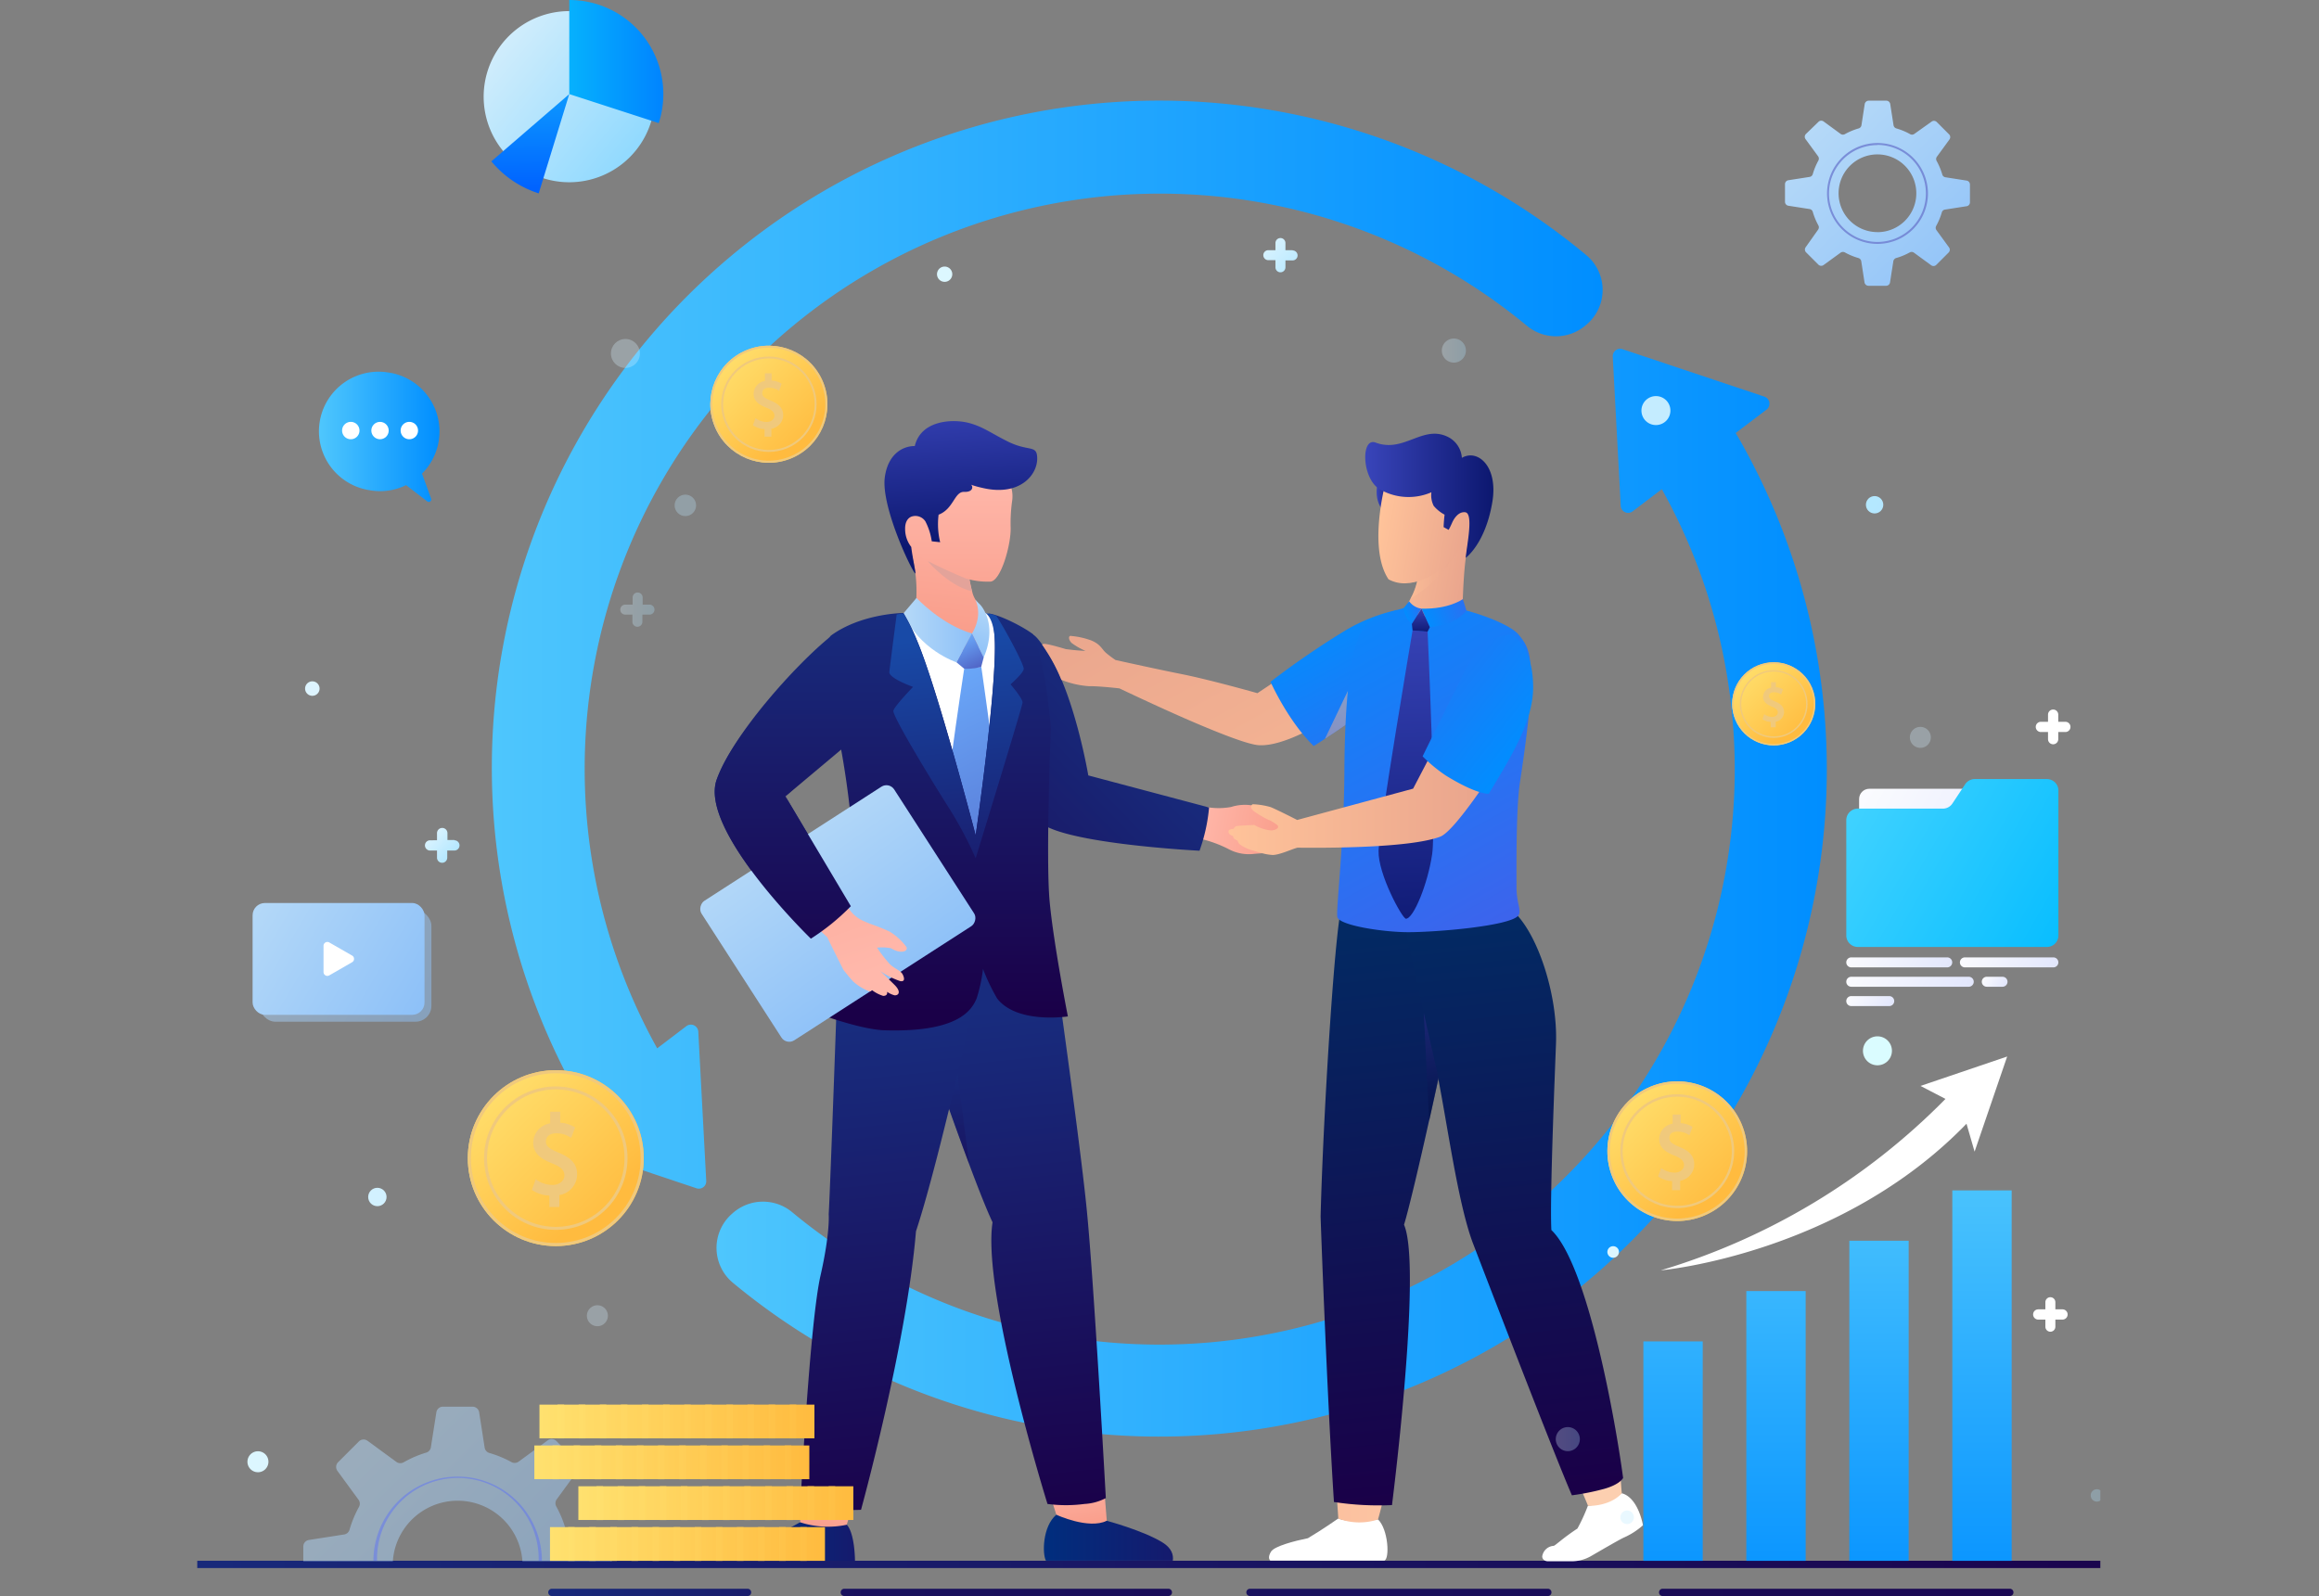 <svg xmlns="http://www.w3.org/2000/svg" xmlns:xlink="http://www.w3.org/1999/xlink" viewBox="0 0 464.27 319.61"><rect x="0" y="0" width="464.27" height="319.61" fill="#808080" stroke="none"/><defs><style>.cls-1{fill:none;}.cls-2{isolation:isolate;}.cls-3{clip-path:url(#clip-path);}.cls-4{fill:url(#linear-gradient);}.cls-5{fill:url(#linear-gradient-2);}.cls-6{fill:url(#linear-gradient-3);}.cls-7{fill:url(#linear-gradient-4);}.cls-8{fill:url(#linear-gradient-5);}.cls-9{fill:url(#linear-gradient-6);}.cls-10{fill:url(#linear-gradient-7);}.cls-11{fill:url(#linear-gradient-8);}.cls-12{fill:#fff;}.cls-13,.cls-17,.cls-46,.cls-53,.cls-59{opacity:0.5;}.cls-13,.cls-22,.cls-27,.cls-46,.cls-53,.cls-59,.cls-80,.cls-92{mix-blend-mode:multiply;}.cls-13{fill:url(#linear-gradient-9);}.cls-14{fill:url(#linear-gradient-10);}.cls-15{fill:url(#linear-gradient-11);}.cls-16{fill:url(#linear-gradient-12);}.cls-17{fill:url(#linear-gradient-13);}.cls-18{fill:url(#linear-gradient-14);}.cls-19{fill:url(#linear-gradient-15);}.cls-20{fill:url(#linear-gradient-16);}.cls-21{fill:url(#linear-gradient-17);}.cls-22{opacity:0.4;fill:url(#linear-gradient-18);}.cls-23{fill:url(#linear-gradient-19);}.cls-24{fill:url(#linear-gradient-20);}.cls-25{fill:url(#linear-gradient-21);}.cls-26{fill:url(#linear-gradient-22);}.cls-27{fill:#e3a39a;}.cls-28{fill:url(#linear-gradient-23);}.cls-29{fill:url(#linear-gradient-24);}.cls-30{fill:url(#linear-gradient-25);}.cls-31{fill:url(#linear-gradient-26);}.cls-32{fill:url(#linear-gradient-27);}.cls-33{fill:url(#linear-gradient-28);}.cls-34{fill:url(#linear-gradient-29);}.cls-35{fill:url(#linear-gradient-30);}.cls-36{fill:url(#linear-gradient-31);}.cls-37{fill:url(#linear-gradient-32);}.cls-38{fill:url(#linear-gradient-33);}.cls-39{fill:url(#linear-gradient-34);}.cls-40{fill:url(#linear-gradient-35);}.cls-41{fill:url(#linear-gradient-36);}.cls-42{fill:url(#linear-gradient-37);}.cls-43{fill:url(#linear-gradient-38);}.cls-44{fill:url(#linear-gradient-39);}.cls-45{fill:url(#linear-gradient-40);}.cls-46{fill:url(#linear-gradient-41);}.cls-47{fill:url(#linear-gradient-42);}.cls-48{fill:url(#linear-gradient-43);}.cls-49{fill:url(#linear-gradient-44);}.cls-50{fill:url(#linear-gradient-45);}.cls-51{fill:url(#linear-gradient-46);}.cls-52{fill:url(#linear-gradient-47);}.cls-53{fill:url(#linear-gradient-48);}.cls-54{fill:url(#linear-gradient-49);}.cls-55{fill:url(#linear-gradient-50);}.cls-56{fill:url(#linear-gradient-51);}.cls-57{fill:url(#linear-gradient-52);}.cls-58{fill:url(#linear-gradient-53);}.cls-59{fill:url(#linear-gradient-54);}.cls-60{fill:url(#linear-gradient-55);}.cls-61{fill:url(#linear-gradient-56);}.cls-62{fill:url(#linear-gradient-57);}.cls-63{fill:url(#linear-gradient-58);}.cls-64{fill:url(#linear-gradient-59);}.cls-65{fill:url(#linear-gradient-60);}.cls-66{fill:url(#linear-gradient-61);}.cls-67{fill:url(#linear-gradient-62);}.cls-68{fill:url(#linear-gradient-63);}.cls-69{fill:url(#linear-gradient-64);}.cls-70{fill:url(#linear-gradient-65);}.cls-71{fill:url(#linear-gradient-66);}.cls-72{fill:url(#linear-gradient-67);}.cls-73{fill:url(#linear-gradient-68);}.cls-74{fill:url(#linear-gradient-69);}.cls-75{fill:url(#linear-gradient-70);}.cls-76{fill:url(#linear-gradient-71);}.cls-77{fill:url(#linear-gradient-72);}.cls-78,.cls-80{fill:#f0c97c;}.cls-78{mix-blend-mode:screen;}.cls-79{fill:url(#linear-gradient-73);}.cls-81{fill:url(#linear-gradient-74);}.cls-82{fill:url(#linear-gradient-75);}.cls-83{fill:url(#linear-gradient-76);}.cls-84{fill:url(#linear-gradient-77);}.cls-85{fill:url(#linear-gradient-78);}.cls-86{fill:url(#linear-gradient-79);}.cls-87{fill:url(#linear-gradient-80);}.cls-88{fill:url(#linear-gradient-81);}.cls-89{fill:url(#linear-gradient-82);}.cls-90{fill:url(#linear-gradient-83);}.cls-91{fill:url(#linear-gradient-84);}.cls-93{fill:url(#linear-gradient-85);}.cls-94{fill:url(#linear-gradient-86);}.cls-95{fill:url(#linear-gradient-87);}.cls-96{fill:url(#linear-gradient-88);}.cls-97{fill:url(#linear-gradient-89);}.cls-98{fill:url(#linear-gradient-90);}.cls-99{fill:url(#linear-gradient-91);}.cls-100{fill:url(#linear-gradient-92);}.cls-101{fill:url(#linear-gradient-93);}.cls-102{fill:url(#linear-gradient-94);}.cls-103{fill:url(#linear-gradient-95);}.cls-104{fill:url(#linear-gradient-96);}.cls-105{fill:url(#linear-gradient-97);}.cls-106{fill:url(#linear-gradient-98);}.cls-107{fill:url(#linear-gradient-99);}.cls-108{fill:url(#linear-gradient-100);}.cls-109{fill:url(#linear-gradient-101);}.cls-110{fill:url(#linear-gradient-102);}.cls-111{fill:url(#linear-gradient-103);}.cls-112{fill:url(#linear-gradient-104);}.cls-113{fill:url(#linear-gradient-105);}.cls-114{fill:url(#linear-gradient-106);}.cls-115{fill:url(#linear-gradient-107);}.cls-116{fill:url(#linear-gradient-108);}.cls-117{fill:url(#linear-gradient-109);}.cls-118{fill:url(#linear-gradient-110);}.cls-119{fill:url(#linear-gradient-111);}.cls-120{fill:url(#linear-gradient-112);}.cls-121{fill:url(#linear-gradient-113);}.cls-122{fill:url(#linear-gradient-114);}.cls-123{fill:url(#linear-gradient-115);}.cls-124{fill:url(#linear-gradient-116);}.cls-125{fill:url(#linear-gradient-117);}.cls-126{fill:url(#linear-gradient-118);}.cls-127{fill:url(#linear-gradient-119);}.cls-128{fill:url(#linear-gradient-120);}.cls-129{fill:url(#linear-gradient-121);}.cls-130{fill:url(#linear-gradient-122);}.cls-131{fill:url(#linear-gradient-123);}.cls-132{fill:url(#linear-gradient-124);}.cls-133{fill:url(#linear-gradient-125);}.cls-134{fill:url(#linear-gradient-126);}.cls-135{fill:url(#linear-gradient-127);}.cls-136{fill:url(#linear-gradient-128);}.cls-137{fill:url(#linear-gradient-129);}.cls-138{fill:url(#linear-gradient-130);}.cls-139{fill:url(#linear-gradient-131);}.cls-140{fill:url(#linear-gradient-132);}.cls-141{fill:url(#linear-gradient-133);}.cls-142{fill:url(#linear-gradient-134);}.cls-143{fill:url(#linear-gradient-135);}.cls-144{fill:url(#linear-gradient-136);}.cls-145,.cls-146,.cls-148,.cls-149,.cls-150,.cls-152,.cls-154,.cls-157,.cls-159,.cls-160,.cls-163{opacity:0.3;}.cls-145{fill:url(#linear-gradient-137);}.cls-146{fill:url(#linear-gradient-138);}.cls-147{fill:url(#linear-gradient-139);}.cls-148{fill:url(#linear-gradient-140);}.cls-149{fill:url(#linear-gradient-141);}.cls-150{fill:url(#linear-gradient-142);}.cls-151{fill:url(#linear-gradient-143);}.cls-152{fill:url(#linear-gradient-144);}.cls-153{fill:url(#linear-gradient-145);}.cls-154{fill:url(#linear-gradient-146);}.cls-155{fill:url(#linear-gradient-147);}.cls-156{fill:url(#linear-gradient-148);}.cls-157{fill:url(#linear-gradient-149);}.cls-158{fill:url(#linear-gradient-150);}.cls-159{fill:url(#linear-gradient-151);}.cls-160{fill:url(#linear-gradient-152);}.cls-161{fill:url(#linear-gradient-153);}.cls-162{fill:url(#linear-gradient-154);}.cls-163{fill:url(#linear-gradient-155);}.cls-164{fill:url(#linear-gradient-156);}.cls-165{fill:url(#linear-gradient-157);}</style><clipPath id="clip-path" transform="translate(39.49 -30.16)"><rect class="cls-1" width="381" height="372"/></clipPath><linearGradient id="linear-gradient" x1="-29.27" y1="343.44" x2="427.71" y2="343.44" gradientUnits="userSpaceOnUse"><stop offset="0" stop-color="#182c7e"/><stop offset="1" stop-color="#1a0048"/></linearGradient><linearGradient id="linear-gradient-2" x1="61.17" y1="349.04" x2="203.33" y2="349.04" xlink:href="#linear-gradient"/><linearGradient id="linear-gradient-3" x1="-130.14" y1="349.04" x2="438.82" y2="349.04" xlink:href="#linear-gradient"/><linearGradient id="linear-gradient-4" x1="-240.56" y1="349.04" x2="377.25" y2="349.04" xlink:href="#linear-gradient"/><linearGradient id="linear-gradient-5" x1="-440.98" y1="349.04" x2="539.51" y2="349.04" xlink:href="#linear-gradient"/><linearGradient id="linear-gradient-6" x1="59.02" y1="159.27" x2="281.33" y2="159.27" gradientUnits="userSpaceOnUse"><stop offset="0" stop-color="#4ec6fd"/><stop offset="0" stop-color="#4ec6fd"/><stop offset="1" stop-color="#008eff"/></linearGradient><linearGradient id="linear-gradient-7" x1="103.96" y1="208.93" x2="326.26" y2="208.93" xlink:href="#linear-gradient-6"/><linearGradient id="linear-gradient-8" x1="24.65" y1="117.64" x2="48.52" y2="117.64" xlink:href="#linear-gradient-6"/><linearGradient id="linear-gradient-9" x1="51.48" y1="182.92" x2="85.11" y2="202.85" gradientUnits="userSpaceOnUse"><stop offset="0" stop-color="#b5d9f8"/><stop offset="1" stop-color="#8ec1f8"/></linearGradient><linearGradient id="linear-gradient-10" x1="49.86" y1="181.39" x2="83.95" y2="201.6" xlink:href="#linear-gradient-9"/><linearGradient id="linear-gradient-11" x1="323.41" y1="55.9" x2="355.53" y2="88.02" xlink:href="#linear-gradient-9"/><linearGradient id="linear-gradient-12" x1="350.86" y1="80.17" x2="322.59" y2="58.11" gradientUnits="userSpaceOnUse"><stop offset="0" stop-color="#7489d6"/><stop offset="1" stop-color="#7c90d9"/></linearGradient><linearGradient id="linear-gradient-13" x1="33.64" y1="317.82" x2="79.4" y2="363.58" xlink:href="#linear-gradient-9"/><linearGradient id="linear-gradient-14" x1="74.32" y1="355.92" x2="32.12" y2="322.98" xlink:href="#linear-gradient-12"/><linearGradient id="linear-gradient-15" x1="214.57" y1="293.4" x2="216.64" y2="306.16" gradientUnits="userSpaceOnUse"><stop offset="0" stop-color="#ffb8ab"/><stop offset="1" stop-color="#f99d8a"/></linearGradient><linearGradient id="linear-gradient-16" x1="126.96" y1="326.5" x2="124.75" y2="336.97" xlink:href="#linear-gradient-15"/><linearGradient id="linear-gradient-17" x1="157.7" y1="232.18" x2="168.37" y2="336.29" xlink:href="#linear-gradient"/><linearGradient id="linear-gradient-18" x1="150.84" y1="246.35" x2="152.65" y2="264.04" xlink:href="#linear-gradient"/><linearGradient id="linear-gradient-19" x1="134.53" y1="235.41" x2="145.15" y2="339.04" xlink:href="#linear-gradient"/><linearGradient id="linear-gradient-20" x1="200.37" y1="190.28" x2="218.65" y2="193.94" xlink:href="#linear-gradient-15"/><linearGradient id="linear-gradient-21" x1="254.97" y1="-583.52" x2="254.97" y2="-498.13" gradientTransform="matrix(0.7, 0.72, -0.72, 0.7, -408.36, 399.11)" xlink:href="#linear-gradient"/><linearGradient id="linear-gradient-22" x1="242.2" y1="19.95" x2="242.2" y2="52.38" gradientTransform="matrix(1, 0.1, -0.1, 1, -87.13, 80.84)" xlink:href="#linear-gradient-15"/><linearGradient id="linear-gradient-23" x1="151.93" y1="125.22" x2="151.93" y2="156.71" xlink:href="#linear-gradient-15"/><linearGradient id="linear-gradient-24" x1="151.81" y1="108.39" x2="153.81" y2="139.35" gradientUnits="userSpaceOnUse"><stop offset="0" stop-color="#3945ba"/><stop offset="1" stop-color="#0c176f"/></linearGradient><linearGradient id="linear-gradient-25" x1="169.5" y1="338.09" x2="195.35" y2="338.09" gradientUnits="userSpaceOnUse"><stop offset="0" stop-color="#002e7e"/><stop offset="1" stop-color="#151a6d"/></linearGradient><linearGradient id="linear-gradient-26" x1="112.56" y1="338.84" x2="131.68" y2="338.84" xlink:href="#linear-gradient-25"/><linearGradient id="linear-gradient-27" x1="145.92" y1="134.28" x2="145.92" y2="134.36" xlink:href="#linear-gradient-15"/><linearGradient id="linear-gradient-28" x1="140.47" y1="161.73" x2="173.2" y2="229.12" gradientUnits="userSpaceOnUse"><stop offset="0" stop-color="#6db0ff"/><stop offset="1" stop-color="#4b56bb"/></linearGradient><linearGradient id="linear-gradient-29" x1="141.39" y1="156.35" x2="155.1" y2="156.35" xlink:href="#linear-gradient-9"/><linearGradient id="linear-gradient-30" x1="158.27" y1="150.69" x2="155.04" y2="161.39" xlink:href="#linear-gradient-9"/><linearGradient id="linear-gradient-31" x1="152.29" y1="157.34" x2="156.29" y2="165.56" xlink:href="#linear-gradient-28"/><linearGradient id="linear-gradient-32" x1="149.95" y1="153.27" x2="149.95" y2="233.18" xlink:href="#linear-gradient"/><linearGradient id="linear-gradient-33" x1="103.59" y1="189.03" x2="215.98" y2="189.03" xlink:href="#linear-gradient"/><linearGradient id="linear-gradient-34" x1="116.08" y1="195.96" x2="138.87" y2="228.04" gradientTransform="translate(-120.34 205.41) rotate(-57.19)" xlink:href="#linear-gradient-9"/><linearGradient id="linear-gradient-35" x1="130.5" y1="226.59" x2="112.19" y2="172.73" xlink:href="#linear-gradient-15"/><linearGradient id="linear-gradient-36" x1="117.21" y1="153.27" x2="117.21" y2="233.18" xlink:href="#linear-gradient"/><linearGradient id="linear-gradient-37" x1="151.35" y1="157.62" x2="157.34" y2="219.07" gradientUnits="userSpaceOnUse"><stop offset="0" stop-color="#184aa7"/><stop offset="1" stop-color="#190e5b"/></linearGradient><linearGradient id="linear-gradient-38" x1="239.54" y1="243.47" x2="180.7" y2="136.38" gradientUnits="userSpaceOnUse"><stop offset="0" stop-color="#ffc39a"/><stop offset="1" stop-color="#e8a38c"/></linearGradient><linearGradient id="linear-gradient-39" x1="277.73" y1="332.85" x2="204.8" y2="332.85" gradientUnits="userSpaceOnUse"><stop offset="0" stop-color="#fccfb0"/><stop offset="1" stop-color="#fcba97"/></linearGradient><linearGradient id="linear-gradient-40" x1="248.72" y1="198.12" x2="223.76" y2="152.7" gradientUnits="userSpaceOnUse"><stop offset="0" stop-color="#435fea"/><stop offset="1" stop-color="#008eff"/></linearGradient><linearGradient id="linear-gradient-41" x1="233.94" y1="167.59" x2="224.54" y2="179.34" xlink:href="#linear-gradient-38"/><linearGradient id="linear-gradient-42" x1="230.52" y1="202.97" x2="244.28" y2="331.16" gradientUnits="userSpaceOnUse"><stop offset="0" stop-color="#002e66"/><stop offset="1" stop-color="#1a0048"/></linearGradient><linearGradient id="linear-gradient-43" x1="277.73" y1="329" x2="204.81" y2="329" xlink:href="#linear-gradient-39"/><linearGradient id="linear-gradient-44" x1="256.06" y1="202.14" x2="269.65" y2="328.72" xlink:href="#linear-gradient-42"/><linearGradient id="linear-gradient-45" x1="266.68" y1="222.23" x2="222.27" y2="141.39" xlink:href="#linear-gradient-40"/><linearGradient id="linear-gradient-46" x1="241.05" y1="151.04" x2="242.52" y2="221.36" xlink:href="#linear-gradient-24"/><linearGradient id="linear-gradient-47" x1="235.37" y1="140.43" x2="255.54" y2="143.87" xlink:href="#linear-gradient-38"/><linearGradient id="linear-gradient-48" x1="242.49" y1="145.52" x2="251.98" y2="145.52" xlink:href="#linear-gradient-38"/><linearGradient id="linear-gradient-49" x1="236.11" y1="129.91" x2="239.06" y2="129.91" xlink:href="#linear-gradient-24"/><linearGradient id="linear-gradient-50" x1="236.96" y1="133.52" x2="256.14" y2="136.79" xlink:href="#linear-gradient-38"/><linearGradient id="linear-gradient-51" x1="233.83" y1="129.44" x2="259.51" y2="129.44" xlink:href="#linear-gradient-24"/><linearGradient id="linear-gradient-52" x1="206.39" y1="190.46" x2="259.99" y2="190.46" xlink:href="#linear-gradient-38"/><linearGradient id="linear-gradient-53" x1="302.76" y1="-428.29" x2="358.88" y2="-428.29" gradientTransform="translate(-279.19 297.54) rotate(37.84)" xlink:href="#linear-gradient-40"/><linearGradient id="linear-gradient-54" x1="243.81" y1="234.38" x2="248.25" y2="252.73" gradientUnits="userSpaceOnUse"><stop offset="0" stop-color="#2e2a87"/><stop offset="1" stop-color="#000e42"/></linearGradient><linearGradient id="linear-gradient-55" x1="259.17" y1="149.74" x2="245.5" y2="154.24" xlink:href="#linear-gradient-40"/><linearGradient id="linear-gradient-56" x1="247.26" y1="151.4" x2="241.76" y2="153.21" xlink:href="#linear-gradient-40"/><linearGradient id="linear-gradient-57" x1="284.38" y1="121.45" x2="284.5" y2="127.09" xlink:href="#linear-gradient-24"/><linearGradient id="linear-gradient-58" x1="334.95" y1="232.47" x2="334.95" y2="326.78" xlink:href="#linear-gradient-6"/><linearGradient id="linear-gradient-59" x1="355.56" y1="232.47" x2="355.56" y2="326.78" xlink:href="#linear-gradient-6"/><linearGradient id="linear-gradient-60" x1="376.18" y1="232.47" x2="376.18" y2="326.78" xlink:href="#linear-gradient-6"/><linearGradient id="linear-gradient-61" x1="396.8" y1="232.47" x2="396.8" y2="326.78" xlink:href="#linear-gradient-6"/><linearGradient id="linear-gradient-62" x1="365.91" y1="155.46" x2="415.33" y2="183.84" gradientUnits="userSpaceOnUse"><stop offset="0" stop-color="#fff"/><stop offset="1" stop-color="#dee3fc"/></linearGradient><linearGradient id="linear-gradient-63" x1="324.02" y1="187.32" x2="380.72" y2="219.89" gradientUnits="userSpaceOnUse"><stop offset="0" stop-color="#49d5ff"/><stop offset="1" stop-color="#0bf"/></linearGradient><linearGradient id="linear-gradient-64" x1="329.81" y1="216.59" x2="351.47" y2="229.03" xlink:href="#linear-gradient-62"/><linearGradient id="linear-gradient-65" x1="329.78" y1="219.21" x2="355.76" y2="234.13" xlink:href="#linear-gradient-62"/><linearGradient id="linear-gradient-66" x1="357.06" y1="225.14" x2="362.58" y2="228.31" xlink:href="#linear-gradient-62"/><linearGradient id="linear-gradient-67" x1="329.9" y1="227.72" x2="339.88" y2="233.45" xlink:href="#linear-gradient-62"/><linearGradient id="linear-gradient-68" x1="352.58" y1="217.03" x2="372.72" y2="228.6" xlink:href="#linear-gradient-62"/><linearGradient id="linear-gradient-69" x1="90.97" y1="62.99" x2="55.34" y2="33.87" gradientUnits="userSpaceOnUse"><stop offset="0" stop-color="#89d7ff"/><stop offset="0.22" stop-color="#9cddfe"/><stop offset="1" stop-color="#def1fb"/></linearGradient><linearGradient id="linear-gradient-70" x1="74.48" y1="42.48" x2="93.31" y2="42.48" gradientUnits="userSpaceOnUse"><stop offset="0" stop-color="#06b1fd"/><stop offset="1" stop-color="#0084ff"/></linearGradient><linearGradient id="linear-gradient-71" x1="66.5" y1="28.78" x2="66.76" y2="67.86" gradientUnits="userSpaceOnUse"><stop offset="0" stop-color="#1ad2ff"/><stop offset="1" stop-color="#0063ff"/></linearGradient><linearGradient id="linear-gradient-72" x1="93.66" y1="231.92" x2="128.88" y2="231.92" gradientUnits="userSpaceOnUse"><stop offset="0" stop-color="#ffe16f"/><stop offset="1" stop-color="#ffbb3f"/></linearGradient><linearGradient id="linear-gradient-73" x1="97.63" y1="215.8" x2="119.49" y2="241.62" xlink:href="#linear-gradient-72"/><linearGradient id="linear-gradient-74" x1="96.01" y1="216.66" x2="124.14" y2="244.79" xlink:href="#linear-gradient-72"/><linearGradient id="linear-gradient-75" x1="307.29" y1="171.13" x2="323.93" y2="171.13" gradientTransform="translate(90.32 -108.41) rotate(22.67)" xlink:href="#linear-gradient-72"/><linearGradient id="linear-gradient-76" x1="309.17" y1="163.51" x2="319.49" y2="175.71" gradientTransform="translate(410.03 -175.25) rotate(76.78)" xlink:href="#linear-gradient-72"/><linearGradient id="linear-gradient-77" x1="308.4" y1="163.92" x2="321.69" y2="177.21" gradientTransform="translate(409.96 -175.27) rotate(76.77)" xlink:href="#linear-gradient-72"/><linearGradient id="linear-gradient-78" x1="102.72" y1="111.1" x2="126.16" y2="111.1" gradientTransform="translate(50.36 -34.96) rotate(22.16)" xlink:href="#linear-gradient-72"/><linearGradient id="linear-gradient-79" x1="105.36" y1="100.37" x2="119.91" y2="117.56" gradientTransform="translate(196.49 -25.68) rotate(76.81)" xlink:href="#linear-gradient-72"/><linearGradient id="linear-gradient-80" x1="104.29" y1="100.94" x2="123.01" y2="119.67" gradientTransform="translate(196.45 -25.7) rotate(76.79)" xlink:href="#linear-gradient-72"/><linearGradient id="linear-gradient-81" x1="282.32" y1="260.69" x2="310.28" y2="260.69" gradientTransform="translate(123.18 -93.97) rotate(22.64)" xlink:href="#linear-gradient-72"/><linearGradient id="linear-gradient-82" x1="285.46" y1="247.9" x2="302.82" y2="268.4" xlink:href="#linear-gradient-72"/><linearGradient id="linear-gradient-83" x1="284.18" y1="248.58" x2="306.52" y2="270.91" gradientTransform="translate(482.2 -87.43) rotate(76.76)" xlink:href="#linear-gradient-72"/><linearGradient id="linear-gradient-84" x1="110.11" y1="309.19" x2="165.16" y2="309.19" xlink:href="#linear-gradient-72"/><linearGradient id="linear-gradient-85" x1="112.28" y1="309.19" x2="168.85" y2="309.19" xlink:href="#linear-gradient-72"/><linearGradient id="linear-gradient-86" x1="112.28" y1="309.19" x2="168.85" y2="309.19" xlink:href="#linear-gradient-72"/><linearGradient id="linear-gradient-87" x1="112.29" y1="309.19" x2="168.84" y2="309.19" xlink:href="#linear-gradient-72"/><linearGradient id="linear-gradient-88" x1="112.28" y1="309.19" x2="168.85" y2="309.19" xlink:href="#linear-gradient-72"/><linearGradient id="linear-gradient-89" x1="112.28" y1="309.19" x2="168.85" y2="309.19" xlink:href="#linear-gradient-72"/><linearGradient id="linear-gradient-90" x1="112.29" y1="309.19" x2="168.84" y2="309.19" xlink:href="#linear-gradient-72"/><linearGradient id="linear-gradient-91" x1="112.28" y1="309.19" x2="168.85" y2="309.19" xlink:href="#linear-gradient-72"/><linearGradient id="linear-gradient-92" x1="112.28" y1="309.19" x2="168.85" y2="309.19" xlink:href="#linear-gradient-72"/><linearGradient id="linear-gradient-93" x1="112.29" y1="309.19" x2="168.85" y2="309.19" xlink:href="#linear-gradient-72"/><linearGradient id="linear-gradient-94" x1="112.28" y1="309.19" x2="168.85" y2="309.19" xlink:href="#linear-gradient-72"/><linearGradient id="linear-gradient-95" x1="112.28" y1="309.19" x2="168.85" y2="309.19" xlink:href="#linear-gradient-72"/><linearGradient id="linear-gradient-96" x1="112.29" y1="309.19" x2="168.85" y2="309.19" xlink:href="#linear-gradient-72"/><linearGradient id="linear-gradient-97" x1="115.79" y1="301.01" x2="170.84" y2="301.01" xlink:href="#linear-gradient-72"/><linearGradient id="linear-gradient-98" x1="117.97" y1="301.01" x2="174.53" y2="301.01" xlink:href="#linear-gradient-72"/><linearGradient id="linear-gradient-99" x1="117.97" y1="301.01" x2="174.53" y2="301.01" xlink:href="#linear-gradient-72"/><linearGradient id="linear-gradient-100" x1="117.97" y1="301.01" x2="174.53" y2="301.01" xlink:href="#linear-gradient-72"/><linearGradient id="linear-gradient-101" x1="117.97" y1="301.01" x2="174.53" y2="301.01" xlink:href="#linear-gradient-72"/><linearGradient id="linear-gradient-102" x1="117.97" y1="301.01" x2="174.53" y2="301.01" xlink:href="#linear-gradient-72"/><linearGradient id="linear-gradient-103" x1="117.97" y1="301.01" x2="174.53" y2="301.01" xlink:href="#linear-gradient-72"/><linearGradient id="linear-gradient-104" x1="117.97" y1="301.01" x2="174.53" y2="301.01" xlink:href="#linear-gradient-72"/><linearGradient id="linear-gradient-105" x1="117.97" y1="301.01" x2="174.53" y2="301.01" xlink:href="#linear-gradient-72"/><linearGradient id="linear-gradient-106" x1="117.97" y1="301.01" x2="174.53" y2="301.01" xlink:href="#linear-gradient-72"/><linearGradient id="linear-gradient-107" x1="117.97" y1="301.01" x2="174.53" y2="301.01" xlink:href="#linear-gradient-72"/><linearGradient id="linear-gradient-108" x1="117.97" y1="301.01" x2="174.53" y2="301.01" xlink:href="#linear-gradient-72"/><linearGradient id="linear-gradient-109" x1="117.97" y1="301.01" x2="174.53" y2="301.01" xlink:href="#linear-gradient-72"/><linearGradient id="linear-gradient-110" x1="106.98" y1="292.83" x2="162.03" y2="292.83" xlink:href="#linear-gradient-72"/><linearGradient id="linear-gradient-111" x1="109.16" y1="292.83" x2="165.72" y2="292.83" xlink:href="#linear-gradient-72"/><linearGradient id="linear-gradient-112" x1="109.16" y1="292.83" x2="165.72" y2="292.83" xlink:href="#linear-gradient-72"/><linearGradient id="linear-gradient-113" x1="109.16" y1="292.83" x2="165.72" y2="292.83" xlink:href="#linear-gradient-72"/><linearGradient id="linear-gradient-114" x1="109.16" y1="292.83" x2="165.72" y2="292.83" xlink:href="#linear-gradient-72"/><linearGradient id="linear-gradient-115" x1="109.16" y1="292.83" x2="165.72" y2="292.83" xlink:href="#linear-gradient-72"/><linearGradient id="linear-gradient-116" x1="109.16" y1="292.83" x2="165.72" y2="292.83" xlink:href="#linear-gradient-72"/><linearGradient id="linear-gradient-117" x1="109.16" y1="292.83" x2="165.72" y2="292.83" xlink:href="#linear-gradient-72"/><linearGradient id="linear-gradient-118" x1="109.16" y1="292.83" x2="165.72" y2="292.83" xlink:href="#linear-gradient-72"/><linearGradient id="linear-gradient-119" x1="109.16" y1="292.83" x2="165.72" y2="292.83" xlink:href="#linear-gradient-72"/><linearGradient id="linear-gradient-120" x1="109.16" y1="292.83" x2="165.72" y2="292.83" xlink:href="#linear-gradient-72"/><linearGradient id="linear-gradient-121" x1="109.16" y1="292.83" x2="165.72" y2="292.83" xlink:href="#linear-gradient-72"/><linearGradient id="linear-gradient-122" x1="109.16" y1="292.83" x2="165.72" y2="292.83" xlink:href="#linear-gradient-72"/><linearGradient id="linear-gradient-123" x1="108" y1="284.66" x2="163.04" y2="284.66" xlink:href="#linear-gradient-72"/><linearGradient id="linear-gradient-124" x1="110.17" y1="284.66" x2="166.73" y2="284.66" xlink:href="#linear-gradient-72"/><linearGradient id="linear-gradient-125" x1="110.18" y1="284.66" x2="166.73" y2="284.66" xlink:href="#linear-gradient-72"/><linearGradient id="linear-gradient-126" x1="110.17" y1="284.66" x2="166.74" y2="284.66" xlink:href="#linear-gradient-72"/><linearGradient id="linear-gradient-127" x1="110.17" y1="284.66" x2="166.74" y2="284.66" xlink:href="#linear-gradient-72"/><linearGradient id="linear-gradient-128" x1="110.17" y1="284.66" x2="166.73" y2="284.66" xlink:href="#linear-gradient-72"/><linearGradient id="linear-gradient-129" x1="110.17" y1="284.66" x2="166.74" y2="284.66" xlink:href="#linear-gradient-72"/><linearGradient id="linear-gradient-130" x1="110.17" y1="284.66" x2="166.74" y2="284.66" xlink:href="#linear-gradient-72"/><linearGradient id="linear-gradient-131" x1="110.17" y1="284.66" x2="166.73" y2="284.66" xlink:href="#linear-gradient-72"/><linearGradient id="linear-gradient-132" x1="110.17" y1="284.66" x2="166.73" y2="284.66" xlink:href="#linear-gradient-72"/><linearGradient id="linear-gradient-133" x1="110.17" y1="284.66" x2="166.73" y2="284.66" xlink:href="#linear-gradient-72"/><linearGradient id="linear-gradient-134" x1="110.18" y1="284.66" x2="166.73" y2="284.66" xlink:href="#linear-gradient-72"/><linearGradient id="linear-gradient-135" x1="110.17" y1="284.66" x2="166.73" y2="284.66" xlink:href="#linear-gradient-72"/><linearGradient id="linear-gradient-136" x1="27.2" y1="170.82" x2="207.08" y2="290.82" gradientUnits="userSpaceOnUse"><stop offset="0" stop-color="#ddf4ff"/><stop offset="1" stop-color="#afe6ff"/></linearGradient><linearGradient id="linear-gradient-137" x1="100.05" y1="54" x2="459.68" y2="293.92" xlink:href="#linear-gradient-136"/><linearGradient id="linear-gradient-138" x1="-2.61" y1="243.48" x2="121.29" y2="326.13" xlink:href="#linear-gradient-136"/><linearGradient id="linear-gradient-139" x1="85.37" y1="42.2" x2="313.02" y2="194.07" gradientUnits="userSpaceOnUse"><stop offset="0" stop-color="#ddf4ff"/><stop offset="1" stop-color="#d9ffff"/></linearGradient><linearGradient id="linear-gradient-140" x1="249.17" y1="100.36" x2="253.99" y2="100.36" xlink:href="#linear-gradient-136"/><linearGradient id="linear-gradient-141" x1="271.98" y1="318.35" x2="276.8" y2="318.35" xlink:href="#linear-gradient-136"/><linearGradient id="linear-gradient-142" x1="43.32" y1="115.43" x2="402.96" y2="355.34" xlink:href="#linear-gradient-136"/><linearGradient id="linear-gradient-143" x1="257.25" y1="22.32" x2="389.88" y2="110.8" xlink:href="#linear-gradient-136"/><linearGradient id="linear-gradient-144" x1="8.76" y1="246.04" x2="368.39" y2="485.96" xlink:href="#linear-gradient-136"/><linearGradient id="linear-gradient-145" x1="-59.2" y1="275.28" x2="300.44" y2="515.2" xlink:href="#linear-gradient-139"/><linearGradient id="linear-gradient-146" x1="273.61" y1="130.22" x2="633.25" y2="370.14" xlink:href="#linear-gradient-136"/><linearGradient id="linear-gradient-147" x1="327.24" y1="261.1" x2="686.87" y2="501.02" xlink:href="#linear-gradient-139"/><linearGradient id="linear-gradient-148" x1="244.19" y1="254.66" x2="442.19" y2="386.75" xlink:href="#linear-gradient-139"/><linearGradient id="linear-gradient-149" x1="24.03" y1="25.69" x2="187.78" y2="134.94" xlink:href="#linear-gradient-136"/><linearGradient id="linear-gradient-150" x1="95.85" y1="-18.51" x2="455.48" y2="221.41" xlink:href="#linear-gradient-136"/><linearGradient id="linear-gradient-151" x1="154.71" y1="28.9" x2="514.34" y2="268.82" xlink:href="#linear-gradient-136"/><linearGradient id="linear-gradient-152" x1="62.24" y1="60.92" x2="421.87" y2="300.84" xlink:href="#linear-gradient-136"/><linearGradient id="linear-gradient-153" x1="77.84" y1="68.11" x2="437.48" y2="308.03" xlink:href="#linear-gradient-139"/><linearGradient id="linear-gradient-154" x1="-11.46" y1="181.65" x2="348.17" y2="421.56" xlink:href="#linear-gradient-136"/><linearGradient id="linear-gradient-155" x1="84.66" y1="152.26" x2="91.62" y2="152.26" xlink:href="#linear-gradient-136"/><linearGradient id="linear-gradient-156" x1="46.61" y1="196.95" x2="51.57" y2="201.91" xlink:href="#linear-gradient-136"/><linearGradient id="linear-gradient-157" x1="213.5" y1="77.95" x2="221.67" y2="86.11" xlink:href="#linear-gradient-136"/></defs><g class="cls-2"><g id="Layer_2" data-name="Layer 2"><g id="OBJECTS"><g class="cls-3"><path class="cls-4" d="M424.05,344.17H-38.76a.73.73,0,0,1-.73-.73.73.73,0,0,1,.73-.73H424.05a.73.73,0,1,1,0,1.46Z" transform="translate(39.49 -30.16)"/><path class="cls-5" d="M110.15,349.77H71a.73.73,0,1,1,0-1.46h39.17a.73.73,0,1,1,0,1.46Z" transform="translate(39.49 -30.16)"/><path class="cls-6" d="M270.39,349.77H210.76a.73.73,0,0,1,0-1.46h59.63a.73.73,0,1,1,0,1.46Z" transform="translate(39.49 -30.16)"/><path class="cls-7" d="M194.42,349.77H129.55a.73.73,0,0,1,0-1.46h64.87a.73.73,0,0,1,0,1.46Z" transform="translate(39.49 -30.16)"/><path class="cls-8" d="M362.88,349.77h-69.5a.73.73,0,1,1,0-1.46h69.5a.73.73,0,1,1,0,1.46Z" transform="translate(39.49 -30.16)"/><path class="cls-9" d="M278.32,95l-.19.16a9.12,9.12,0,0,1-12,.18A115.18,115.18,0,0,0,92.08,240.09l5.84-4.44a1.49,1.49,0,0,1,2.39,1.1l1.59,29.86a1.48,1.48,0,0,1-2,1.49l-28.36-9.49a1.49,1.49,0,0,1-.43-2.6l6.14-4.67c-.25-.44-.52-.86-.76-1.29A133.61,133.61,0,0,1,278.09,81.25,9.07,9.07,0,0,1,278.32,95Z" transform="translate(39.49 -30.16)"/><path class="cls-10" d="M258.71,300.34A133.65,133.65,0,0,1,107.19,287a9.08,9.08,0,0,1-.22-13.7l.19-.17a9.14,9.14,0,0,1,12-.18A115.18,115.18,0,0,0,293.21,128.12l-5.84,4.44a1.49,1.49,0,0,1-2.39-1.11l-1.59-29.86a1.48,1.48,0,0,1,2-1.49l28.36,9.49a1.49,1.49,0,0,1,.42,2.6L308,116.87c.24.43.51.85.76,1.29A133.59,133.59,0,0,1,258.71,300.34Z" transform="translate(39.49 -30.16)"/><path class="cls-11" d="M38.18,104.74A11.93,11.93,0,0,1,45,125l1.82,5a.5.5,0,0,1-.77.57l-4.24-3.26a11.82,11.82,0,0,1-7.38,1,11.93,11.93,0,0,1,3.73-23.57Z" transform="translate(39.49 -30.16)"/><path class="cls-12" d="M40.72,116.38a1.74,1.74,0,1,0,1.74-1.74A1.74,1.74,0,0,0,40.72,116.38Z" transform="translate(39.49 -30.16)"/><circle class="cls-12" cx="76.08" cy="86.22" r="1.74"/><path class="cls-12" d="M29,116.38a1.74,1.74,0,1,0,1.74-1.74A1.74,1.74,0,0,0,29,116.38Z" transform="translate(39.49 -30.16)"/><rect class="cls-13" x="51.95" y="182.21" width="34.42" height="22.39" rx="3.18"/><rect class="cls-14" x="50.57" y="180.83" width="34.42" height="22.39" rx="2.46"/><path class="cls-12" d="M26.4,218.87,31,221.51a.77.77,0,0,1,0,1.34l-4.56,2.63a.77.77,0,0,1-1.16-.67v-5.27A.77.77,0,0,1,26.4,218.87Z" transform="translate(39.49 -30.16)"/><path class="cls-15" d="M354.9,70.64V67.11a.8.8,0,0,0-.68-.79L350,65.66a.76.76,0,0,1-.64-.56,13.48,13.48,0,0,0-1.13-2.71.79.79,0,0,1,.06-.86l2.52-3.46a.79.79,0,0,0-.08-1l-2.49-2.49a.79.79,0,0,0-1-.08L343.73,57a.79.79,0,0,1-.85,0,12.89,12.89,0,0,0-2.71-1.12.81.81,0,0,1-.57-.65L338.94,51a.8.8,0,0,0-.79-.68h-3.52a.82.82,0,0,0-.8.68l-.65,4.23a.81.81,0,0,1-.57.65A12.89,12.89,0,0,0,329.9,57a.81.81,0,0,1-.86,0l-3.46-2.53a.79.79,0,0,0-1,.08L322.05,57a.8.8,0,0,0-.08,1l2.53,3.46a.81.81,0,0,1,.05.86,13.45,13.45,0,0,0-1.12,2.71.78.78,0,0,1-.65.56l-4.23.66a.8.8,0,0,0-.68.79v3.53a.8.8,0,0,0,.68.79l4.23.66a.78.78,0,0,1,.65.56,13.45,13.45,0,0,0,1.12,2.71.81.81,0,0,1-.05.86L322,79.68a.8.8,0,0,0,.08,1l2.49,2.49a.79.79,0,0,0,1,.08L329,80.76a.81.81,0,0,1,.86-.05,12.89,12.89,0,0,0,2.71,1.12.81.81,0,0,1,.57.65l.65,4.23a.82.82,0,0,0,.8.68h3.52a.8.8,0,0,0,.79-.68l.66-4.23a.81.81,0,0,1,.57-.65,12.89,12.89,0,0,0,2.71-1.12.79.79,0,0,1,.85.05l3.46,2.53a.79.79,0,0,0,1-.08l2.49-2.49a.79.79,0,0,0,.08-1l-2.52-3.46a.79.79,0,0,1-.06-.86,13.48,13.48,0,0,0,1.13-2.71.76.76,0,0,1,.64-.56l4.23-.66A.8.8,0,0,0,354.9,70.64Zm-18.51,6a7.78,7.78,0,1,1,7.77-7.77A7.77,7.77,0,0,1,336.39,76.65Z" transform="translate(39.49 -30.16)"/><path class="cls-16" d="M336.39,79a10.1,10.1,0,1,1,10.1-10.09A10.11,10.11,0,0,1,336.39,79Zm0-19.79a9.7,9.7,0,1,0,9.69,9.7A9.7,9.7,0,0,0,336.39,59.18Z" transform="translate(39.49 -30.16)"/><path class="cls-17" d="M81.9,338.45l-7.07-1.1a1.34,1.34,0,0,1-1.08-1,22.18,22.18,0,0,0-1.87-4.52,1.32,1.32,0,0,1,.09-1.43l4.22-5.78a1.34,1.34,0,0,0-.14-1.74l-4.15-4.15a1.33,1.33,0,0,0-1.73-.14l-5.78,4.23A1.36,1.36,0,0,1,63,323a21.66,21.66,0,0,0-4.52-1.88,1.31,1.31,0,0,1-.94-1.07l-1.1-7.07a1.34,1.34,0,0,0-1.33-1.13H49.19a1.33,1.33,0,0,0-1.32,1.13L46.77,320a1.34,1.34,0,0,1-1,1.07A21.66,21.66,0,0,0,41.3,323a1.34,1.34,0,0,1-1.43-.09l-5.78-4.23a1.34,1.34,0,0,0-1.74.14l-4.15,4.15a1.35,1.35,0,0,0-.14,1.74l4.23,5.78a1.34,1.34,0,0,1,.09,1.43,22.21,22.21,0,0,0-1.88,4.52,1.34,1.34,0,0,1-1.07,1l-7.07,1.1a1.33,1.33,0,0,0-1.13,1.32v2.94H39.16a13,13,0,0,1,25.94,0H83v-2.94A1.33,1.33,0,0,0,81.9,338.45Z" transform="translate(39.49 -30.16)"/><path class="cls-18" d="M52.13,325.85a16.87,16.87,0,0,0-16.86,16.86H36a16.18,16.18,0,1,1,32.35,0H69A16.87,16.87,0,0,0,52.13,325.85Z" transform="translate(39.49 -30.16)"/><polyline class="cls-19" points="208.7 294.55 211.48 303.33 216.76 307.35 221.58 304.54 220.74 294.04"/><path class="cls-20" d="M121.14,328.11l-.55,8.47s6,2,8.67,1.4l2.42-7.85Z" transform="translate(39.49 -30.16)"/><path class="cls-21" d="M181.9,330.16a10.33,10.33,0,0,1-4.27,1.17,28.12,28.12,0,0,1-7.41,0s-13.16-42.23-11-56.4c-1.2-2.55-2.86-6.77-4.72-11.75h0c-1.75-4.66-3.66-10-5.49-15.21-4.52-12.84-8.58-25-8.58-25l29.79-10.22s6.37,44.52,7.84,59.44C179.52,286.62,181.9,330.16,181.9,330.16Z" transform="translate(39.49 -30.16)"/><path class="cls-22" d="M154.53,263.17c-1.75-4.66-3.66-10-5.49-15.21l2.88-4.81Z" transform="translate(39.49 -30.16)"/><path class="cls-23" d="M157,224.26l-28.71-.6s-1.53,43.78-1.87,49.65c0,0,.31,3.71-1.64,12.28-2.16,9.49-4,45.38-4,45.38a35.36,35.36,0,0,0,12.11,1.53s9.13-33.14,11-55.77C148.67,262.34,157,224.26,157,224.26Z" transform="translate(39.49 -30.16)"/><path class="cls-24" d="M214.19,197.38c-.1.3-.48.52-.61.86a13,13,0,0,1-.35,1.33c-.15.28,1.91.94,1.73,1.17s-3,.36-3.37.41a8.61,8.61,0,0,1-5.2-1,24.66,24.66,0,0,0-5.46-2c-5.28-.69-25.06-2.18-28.67-3.69-7.81-3.28-13.26-17.8-13.26-17.8l16.45-1.32s1.64,10,2.28,10.93,19.37,5,25.3,5.64a13.83,13.83,0,0,0,3.95-.15,9.14,9.14,0,0,1,4.48-.27,36.36,36.36,0,0,1,6.19,3.46S217.65,197.26,214.19,197.38Z" transform="translate(39.49 -30.16)"/><path class="cls-25" d="M200.66,200.52a34.76,34.76,0,0,0,1.91-8.66l-24.18-6.42s-2.69-16-8-24.35c-1.19-1.88-2.3-3.45-3.06-3.85-7.25-3.83-9.18,21.75-9.18,21.75s4.32,9.89,10.52,15.77C173.3,199.14,200.66,200.52,200.66,200.52Z" transform="translate(39.49 -30.16)"/><path class="cls-12" d="M171.37,223.36s-1.25.41-32.7-.07c.46-1.78-9.53-42.54-9.44-45.58.07-2.39-2.9-15.93-1.86-18,1.44-2.9,7.71-5.09,14-6.75,4.76-1.25,10.14-2.37,10.14-2.37l8.11,3s6.32,3.58,7.46,4.75c1,4.38,1.79,40.15,2,48.06C169.2,208.62,171.37,223.36,171.37,223.36Z" transform="translate(39.49 -30.16)"/><path class="cls-26" d="M153,160.53c-6.55-1.27-11.58-7.58-11.58-7.58l1.66-.85a3.19,3.19,0,0,0,.87-1.85,29,29,0,0,0-1.74-11.71c4.07,2.86,9.45,4.58,12.1,5.52a31.58,31.58,0,0,0,.82,4.49,5.22,5.22,0,0,0,1.38,2.61C156.63,151.27,159.53,161.8,153,160.53Z" transform="translate(39.49 -30.16)"/><path class="cls-27" d="M155.1,148.55c-4.62-1-8.84-6-8.84-6l8,1.52A31.58,31.58,0,0,0,155.1,148.55Z" transform="translate(39.49 -30.16)"/><path class="cls-28" d="M158.8,146.63a15.26,15.26,0,0,1-4.9-.62s-1.85-.73-4.29-1.88h0c-2.15-1-5.12-2.34-7-4.22,0,0-1.52-3.51-1.52-3.51a18.27,18.27,0,0,1,2.21-13.49c4.86-6.44,17.58-4.61,19.76,5.26a6.41,6.41,0,0,1,.08,2.31,32.12,32.12,0,0,0-.3,5.2C163,139,160.93,146.49,158.8,146.63Z" transform="translate(39.49 -30.16)"/><path class="cls-29" d="M157.18,127.86a19.37,19.37,0,0,1-2.32-.65c.45.16.65,1.53-1.32,1.45s-2.07,3.39-5.12,4.57a15.29,15.29,0,0,0,.31,5.51l-1.68-.18a12.54,12.54,0,0,0-1.28-4s0,0,0,0a2.4,2.4,0,0,0-2.61-1c-.66.16-1.5.86-1.44,2.62a5.79,5.79,0,0,0,1.22,3.5c.28,2.3.83,4.6.85,5.34-.54-.05-6.93-13.32-6.14-19.27.61-4.58,3.49-6.27,6-6.27,1.25-5.18,7.47-5.42,10.6-4.68,2.94.71,4.73,2.14,8.06,3.79,3.84,1.89,5.47.82,5.79,2.61C168.7,124.8,165,129.73,157.18,127.86Z" transform="translate(39.49 -30.16)"/><path class="cls-30" d="M195.31,342.69h-25.4c-.75-1.32-.7-6.89,2.08-9.2,0,0,6.46,3,10.1,1.21,0,0,7.18,1.92,11.1,4.3C195.1,340.16,195.48,341.55,195.31,342.69Z" transform="translate(39.49 -30.16)"/><path class="cls-31" d="M120.7,335s-3.52,1.9-5.81,3.28-2.33,4.43-2.33,4.43h19.12s0-5.43-1.64-7.22A18,18,0,0,1,120.7,335Z" transform="translate(39.49 -30.16)"/><path class="cls-32" d="M145.92,134.31h0Z" transform="translate(39.49 -30.16)"/><path class="cls-33" d="M153.54,164.08s-5.54,36-5,42.93,7.23,17.24,8.47,17.25c1.59,0,5.21-11.45,5.36-16.62s-5.4-43.95-5.4-43.95Z" transform="translate(39.49 -30.16)"/><path class="cls-34" d="M144,149.9s5,5.37,11.15,7.13L152,162.79s-7.59-2.52-10.59-9.84Z" transform="translate(39.49 -30.16)"/><path class="cls-35" d="M155.76,150.25s1.67,2.91-.66,6.78l2.33,4.78s2.76-5.46-.24-10a4.59,4.59,0,0,0-.6-.72Z" transform="translate(39.49 -30.16)"/><path class="cls-36" d="M155.1,157,152,162.79l1.56,1.29a11.12,11.12,0,0,0,3.39-.39l.5-1.88Z" transform="translate(39.49 -30.16)"/><path class="cls-37" d="M158.43,153s1.13.58,1.25,5.87c.24,10.47-3.84,38.54-3.84,38.54s-7.6-29.19-11.71-38.92a40.37,40.37,0,0,0-2.74-5.58s-8.42.06-14.53,4.53a5.51,5.51,0,0,0-1.27,2.45l3.12,19.32s4.44,22.1,2.12,36.53c-.74,4.59-4.83,18-4.83,18s7.32,2.62,11.64,2.74c14.57.43,17.36-3.93,18.39-6.37a31.18,31.18,0,0,0,1.28-5.91,40.69,40.69,0,0,0,2.83,5.91c4,5.16,14.16,3.59,14.16,3.59s-2.82-14.31-3.64-22.91.23-34.9.23-34.9-.88-12.09-3.55-18.71C165.62,155.82,160.81,153.31,158.43,153Z" transform="translate(39.49 -30.16)"/><path class="cls-38" d="M104,186.26c-3.63,10.1,18.85,31.87,18.85,31.87a45,45,0,0,0,8-6.5l-13.09-22,11-10.36-3.12-19.32C118.84,165.46,107.25,177.19,104,186.26Z" transform="translate(39.49 -30.16)"/><rect class="cls-39" x="111.64" y="190.15" width="33.23" height="45.89" rx="1.85" transform="translate(277.34 -40.33) rotate(57.19)"/><path class="cls-40" d="M138.9,220.05c2,1.24,3.51.6,3.07-.27a12,12,0,0,0-3.36-3.07,40.5,40.5,0,0,0-3.82-1.53c-.35-.13-.9-.37-1.45-.61a6.84,6.84,0,0,1-3.11-2.79c-3-5.09-11.07-19-12.49-22.17,2.92-3,5.51-5.49,8.68-8.66.53-.53-9.74-11.65-9.74-11.65s-13.46,14.47-12.83,18.88c1.55,10.75,22.3,29.68,22.3,29.68.38.88,3.22,6.52,3.22,6.52s1.37,1.74,2,2.37a10.48,10.48,0,0,0,3.19,1.94c.27,0,.44-.1.47-.3a7.18,7.18,0,0,0,2.3,1.2c.57,0,.89-.29.78-.82a4.6,4.6,0,0,0,1.52.71c.94,0,1.22-.84,0-2.06s-3.09-3-3.09-3h0a4.43,4.43,0,0,0,.45.37,16.08,16.08,0,0,0,3.77,1.85c.94.14.84-.6.47-1.35s-1.52-1.09-2.52-2a27,27,0,0,1-2.61-3.36A9.21,9.21,0,0,1,138.9,220.05Z" transform="translate(39.49 -30.16)"/><path class="cls-41" d="M104,186.26c-3.63,10.1,18.85,31.87,18.85,31.87a45,45,0,0,0,8-6.5l-13.09-22,12.5-10.49-3.65-21.37C119.83,163.28,107.25,177.19,104,186.26Z" transform="translate(39.49 -30.16)"/><path class="cls-42" d="M162.82,167.2s2.54,2.93,2.4,3.7c-.25,1.48-9.38,31.14-9.38,31.14a76.34,76.34,0,0,0-5.3-10c-3.18-5-11.46-18.57-11.17-19.57s3.94-4.76,3.94-4.76-4.88-1.71-4.75-3,1.47-11.5,1.47-11.5c.86-.17,1.36-.22,1.36-.22a42.8,42.8,0,0,1,2.74,5.58c4.12,9.73,11.71,38.92,11.71,38.92s4.08-28.07,3.85-38.54c-.13-5.29-1.89-6-1.89-6a9.09,9.09,0,0,1,2.16.51c1.56,2.31,5.62,9.8,5.5,10.68S162.82,167.2,162.82,167.2Z" transform="translate(39.49 -30.16)"/><path class="cls-43" d="M225.76,174.51s-8,5.17-13.2,4.88c-2.05-.11-7.33-2.15-12.94-4.55s-11.56-5.2-15-6.83c0,0-4.16-.48-6.12-.44A18.14,18.14,0,0,1,173,166.3a34.73,34.73,0,0,0-2.65-5.21c-.41-.66-.82-1.28-1.2-1.83.13-.2.43-.19.91-.11,1.13.18,3.84,1,3.84,1l1.37.16c1.37.15,2.55.19,2.55.19a13.81,13.81,0,0,1-2.79-1.6c-.66-.67-.66-1.57,0-1.38a15.53,15.53,0,0,1,4,.91c1.88.81,2,1.68,2.94,2.5a21.93,21.93,0,0,0,1.87,1.4c2.56.56,8.61,1.9,13.13,2.8,5.88,1.17,15.28,3.84,15.28,3.84l6.69-4.46Z" transform="translate(39.49 -30.16)"/><path class="cls-12" d="M237.67,342.67l-.07,0H214.86c-.2-.11-.17-.19-.17-.19s-.41-.48.28-1.6,4.83-2.17,7.39-2.69c2.86-1.69,6.08-3.95,6.08-3.95,2.84,1.11,7.95.18,7.95.18C238.47,336.44,238.75,342.32,237.67,342.67Z" transform="translate(39.49 -30.16)"/><path class="cls-12" d="M289.44,335.59a14.27,14.27,0,0,1-3.78,2.45c-.85.38-3.79,2.09-6.69,3.77a7.78,7.78,0,0,1-3.76,1h-4.76c-.88,0-1.21-.6-1.18-1a2.48,2.48,0,0,1,2.29-2.09c.34-.06,1.75-1.49,4.76-3.47a35.59,35.59,0,0,0,2.09-4.56,14.75,14.75,0,0,0,6.79-2.5C287.9,329.92,289.07,333.68,289.44,335.59Z" transform="translate(39.49 -30.16)"/><path class="cls-44" d="M228.2,330.68c.09,1.25.17,2.45.24,3.58a12,12,0,0,0,7.94.18c.15-.45.44-1.53.83-3.09A32.15,32.15,0,0,1,228.2,330.68Z" transform="translate(39.49 -30.16)"/><path class="cls-45" d="M240.24,152.3,234.49,172c-.88.69-1.87,1.41-2.88,2.12-2.09,1.5-4.28,2.95-5.85,4h0l-2.24,1.44c-5.15-5-8.65-12.87-8.65-12.87a168.4,168.4,0,0,1,15-10.29A35.13,35.13,0,0,1,240.24,152.3Z" transform="translate(39.49 -30.16)"/><path class="cls-46" d="M231.91,169.3l-.3,4.82c-2.09,1.5-4.28,2.95-5.85,4l4.62-9.65Z" transform="translate(39.49 -30.16)"/><path class="cls-47" d="M245.86,212.56c-3.7-5.39-13.28-2.72-16.45-1.54-1.43.56-4,42.34-4.51,62.68,0,.9,1.32,36.61,2.67,57.24a59,59,0,0,0,11.62.62c1.94-15.66,5.41-49.27,2.41-56.14.93-3,3.19-12.6,5-20.78.73-3.24,1.39-6.25,1.88-8.55.46-2.09.78-3.6.86-4.12a42.49,42.49,0,0,0,.48-4.4C250.32,230,249.72,218.21,245.86,212.56Z" transform="translate(39.49 -30.16)"/><path class="cls-48" d="M285.2,329.18c-.08-.75-.15-1.73-.21-2.87h0a19.58,19.58,0,0,1-7.76,2.53h0c.74,1.72,1.18,2.76,1.18,2.84S282.8,331.88,285.2,329.18Z" transform="translate(39.49 -30.16)"/><path class="cls-49" d="M285.46,326.12c-1.45-10.9-7-42.65-14.36-49.64-.37-6.42.85-34.94.93-37.5.32-9.7-3.7-22.1-8.73-26.49l-22.17.46,6.37,28.83c2.23,9,4.54,28.75,8,37.61.29.75,15.61,40.73,19.71,50.21a49.27,49.27,0,0,0,6.46-1.29C284.93,327.38,285.46,326.12,285.46,326.12Z" transform="translate(39.49 -30.16)"/><path class="cls-50" d="M233.83,155.62c1-1.46,4.93-3,8.15-3.8a26.27,26.27,0,0,1,11.33.39c5.55,1.44,9.93,3.49,11.2,5,2.36,2.9,4.09,4.71.3,29.61-.82,5.34-.69,17.92-.69,21.09s1.12,4.71.33,5.63c-1.79,2.07-16.26,3.29-22,3.29-5.09,0-13.75-1.36-14.19-3-.35-1.29,1.33-14.49,1.4-29.11C229.79,159.85,232.91,156.69,233.83,155.62Z" transform="translate(39.49 -30.16)"/><path class="cls-51" d="M243.31,156.41s-6.68,39.41-6.81,44.11,4.78,13.62,5.48,13.62c1.52,0,4.37-6.93,5.25-12.92s-.91-44.58-.91-44.58Z" transform="translate(39.49 -30.16)"/><path class="cls-52" d="M253.31,152.21a9.46,9.46,0,0,1-11.33-.39l.87-1.68a13,13,0,0,0,1.37-3.54,3.75,3.75,0,0,0,.09-.39,12,12,0,0,0,.25-1.69,14.13,14.13,0,0,0-.09-3.47l.57-.46,9.39-7.39,1.07-.83s-.31,1.79-.73,4.42c-.24,1.49-.52,3.24-.8,5.09C253.43,145.62,253.31,152.21,253.31,152.21Z" transform="translate(39.49 -30.16)"/><path class="cls-53" d="M251.2,142.09h0a26.91,26.91,0,0,1-8.34,8,13,13,0,0,0,1.37-3.54,9.33,9.33,0,0,1-1.73.33c0-.43,0-.88,0-1.35l.63-.37,1.41-.69L252,140.9S251.72,141.36,251.2,142.09Z" transform="translate(39.49 -30.16)"/><path class="cls-54" d="M236.38,126.75s-1.26,3.77,1.66,6.31l1-6.11Z" transform="translate(39.49 -30.16)"/><path class="cls-55" d="M252.74,140.19a20.27,20.27,0,0,1-1.54,1.9h0a17.12,17.12,0,0,1-3.05,2.64,13,13,0,0,1-3.92,1.86,9.33,9.33,0,0,1-1.73.33,6.62,6.62,0,0,1-4-.75c-2.34-3.48-2.25-9.11-1.72-13.39.21-1.73.5-3.23.72-4.29s.37-1.52.37-1.52,0-.07,0-.12c1-5.52,8.4-5.71,13.47-2.6a8.19,8.19,0,0,1,.86.59,9.92,9.92,0,0,1,3.28,3.84c1.19,2.61.46,5.58-.76,8.1-.07.13-.14.27-.2.4A24,24,0,0,1,252.74,140.19Z" transform="translate(39.49 -30.16)"/><path class="cls-56" d="M253.18,121.85a5.05,5.05,0,0,0-2.68-4.14c-5.1-2.64-8.88,3.23-14.58,1.08-3.06-1.16-2.78,7.5,1,9.45a11.49,11.49,0,0,0,10.16.5,4.68,4.68,0,0,0,.46,2.72,7.35,7.35,0,0,0,2.18,1.76c-.11.95-.18,1.83-.19,2.5l1,.55c.2-.35.42-.81.69-1.41,0,0,.93-2.33,2.63-2.12s.34,6.48.1,9.13c0,0,3.88-2.77,5.3-11C260.55,123.49,256.29,120,253.18,121.85Z" transform="translate(39.49 -30.16)"/><path class="cls-57" d="M260,183.79s-8.16,12.78-11.14,13.91c-5.93,2.26-22.52,2.28-28.59,2.21-1.11.27-3.61,1.48-5,1.46a10.26,10.26,0,0,1-2-.33c-.73-.19-1.44-.41-1.89-.56a7.24,7.24,0,0,1-2.75-1.31,1.34,1.34,0,0,1-.33-.64s-.47-.24-.7-.4a.69.69,0,0,1-.21-.54c-1-.32-1-.86-.88-1.13s1-.33,1-.33a.72.72,0,0,1,.57-.53c.34-.11,3.5-.23,3.53-.24a8.59,8.59,0,0,0,3.35,1.1c1.25-.08,1.72-.65,1.26-1.07a7.94,7.94,0,0,0-1.58-1l-.07,0a19.46,19.46,0,0,1-3.1-1.84c-.85-.74-.42-1.21-.16-1.34a14.87,14.87,0,0,1,3.54.56c1.08.4,5.36,2.59,5.36,2.59l23.21-6.27,4.46-8.55Z" transform="translate(39.49 -30.16)"/><path class="cls-58" d="M258.58,189.11s-2.24.27-8.57-3.62a30.34,30.34,0,0,1-4.69-3.87c2.19-4.48,3.9-7.94,9.53-19.25,2.49-5,8.13-5.11,8.13-5.11s4.47,1.69,4.47,10.58C267.45,174.93,262.55,182.41,258.58,189.11Z" transform="translate(39.49 -30.16)"/><path class="cls-59" d="M248.52,246.09c-.49,2.3-1.15,5.31-1.88,8.55L245.55,233Z" transform="translate(39.49 -30.16)"/><path class="cls-60" d="M253.37,150.14s-2.82,2.06-8.28,1.9l1.68,3.7s4.9-.23,7.33-3.32Z" transform="translate(39.49 -30.16)"/><path class="cls-61" d="M242.63,150.57a3.58,3.58,0,0,0,2.46,1.47l-1.92,3.06a5,5,0,0,1-1.64-3.17Z" transform="translate(39.49 -30.16)"/><polygon class="cls-62" points="284.58 121.89 282.66 124.94 282.8 126.25 285.81 126.49 286.26 125.59 284.58 121.89"/><rect class="cls-63" x="329.01" y="268.62" width="11.88" height="43.94"/><rect class="cls-64" x="349.62" y="258.54" width="11.88" height="54.02"/><rect class="cls-65" x="370.24" y="248.46" width="11.88" height="64.1"/><rect class="cls-66" x="390.86" y="238.38" width="11.88" height="74.18"/><path class="cls-12" d="M362.35,241.73,345,247.62l5,2.6A133.67,133.67,0,0,1,293,284.55s35.9-3.18,61.21-29.36l1.62,5.59Z" transform="translate(39.49 -30.16)"/><rect class="cls-67" x="372.2" y="157.95" width="37.32" height="23.68" rx="2.05"/><path class="cls-68" d="M353.9,187.27l-2.53,3.82a2.28,2.28,0,0,1-1.92,1h-17a2.32,2.32,0,0,0-2.31,2.32v23.07a2.31,2.31,0,0,0,2.31,2.31H370.3a2.3,2.3,0,0,0,2.31-2.31v-29a2.31,2.31,0,0,0-2.31-2.31H355.83A2.31,2.31,0,0,0,353.9,187.27Z" transform="translate(39.49 -30.16)"/><path class="cls-69" d="M350.35,223.88H331.14a1,1,0,0,1-1-1h0a1,1,0,0,1,1-1h19.21a1,1,0,0,1,1,1h0A1,1,0,0,1,350.35,223.88Z" transform="translate(39.49 -30.16)"/><path class="cls-70" d="M354.66,227.76H331.14a1,1,0,0,1-1-1h0a1,1,0,0,1,1-1h23.52a1,1,0,0,1,1,1h0A1,1,0,0,1,354.66,227.76Z" transform="translate(39.49 -30.16)"/><path class="cls-71" d="M361.42,227.76h-3.15a1,1,0,0,1-1-1h0a1,1,0,0,1,1-1h3.15a1,1,0,0,1,1,1h0A1,1,0,0,1,361.42,227.76Z" transform="translate(39.49 -30.16)"/><path class="cls-72" d="M338.74,231.63h-7.6a1,1,0,0,1-1-1h0a1,1,0,0,1,1-1h7.6a1,1,0,0,1,1,1h0A1,1,0,0,1,338.74,231.63Z" transform="translate(39.49 -30.16)"/><path class="cls-73" d="M371.6,223.88H353.89a1,1,0,0,1-1-1h0a1,1,0,0,1,1-1H371.6a1,1,0,0,1,1,1h0A1,1,0,0,1,371.6,223.88Z" transform="translate(39.49 -30.16)"/><path class="cls-74" d="M91.62,49.51a16.89,16.89,0,0,1-.84,5.29,17.14,17.14,0,0,1-29.53,5.62h0A17.14,17.14,0,1,1,91.62,49.51Z" transform="translate(39.49 -30.16)"/><path class="cls-75" d="M93.31,49a18.65,18.65,0,0,1-.92,5.81L74.48,49V30.16A18.83,18.83,0,0,1,93.31,49Z" transform="translate(39.49 -30.16)"/><path class="cls-76" d="M74.48,49,68.36,68.88a20.28,20.28,0,0,1-9.48-6.41h0Z" transform="translate(39.49 -30.16)"/><circle class="cls-77" cx="111.27" cy="231.92" r="17.61"/><circle class="cls-78" cx="111.27" cy="231.92" r="17.61"/><circle class="cls-79" cx="111.27" cy="231.92" r="16.99"/><circle class="cls-80" cx="111.27" cy="231.92" r="14.36"/><circle class="cls-81" cx="111.27" cy="231.92" r="13.76"/><path class="cls-78" d="M72.39,261c-2-.83-2.59-1.34-2.59-2.27,0-.75.54-1.62,2.07-1.62a5.06,5.06,0,0,1,2.67.72l.32.19.79-2.08-.23-.14a6.15,6.15,0,0,0-2.76-.81v-2.2h-2v2.32a4,4,0,0,0-3.4,3.89c0,2.33,1.88,3.38,3.91,4.18,1.67.67,2.34,1.36,2.34,2.38s-1,1.89-2.36,1.89a5.66,5.66,0,0,1-3.06-.91l-.33-.23L67,268.44l.19.14a6.78,6.78,0,0,0,3.31,1v2.28h2v-2.39a4.2,4.2,0,0,0,3.55-4.09C76.07,263.39,75,262.07,72.39,261Z" transform="translate(39.49 -30.16)"/><circle class="cls-82" cx="315.61" cy="171.13" r="8.32" transform="translate(-2.08 104.68) rotate(-22.67)"/><circle class="cls-78" cx="315.61" cy="171.13" r="8.32" transform="translate(-2.08 104.68) rotate(-22.67)"/><circle class="cls-83" cx="315.61" cy="171.13" r="8.02" transform="translate(116.34 409.09) rotate(-76.78)"/><circle class="cls-80" cx="315.61" cy="171.13" r="6.78" transform="translate(-3.9 137.3) rotate(-27.88)"/><circle class="cls-84" cx="315.61" cy="171.13" r="6.5" transform="translate(116.28 409.04) rotate(-76.77)"/><path class="cls-78" d="M315.9,170.63c-.95-.39-1.23-.64-1.23-1.07s.26-.77,1-.77a2.38,2.38,0,0,1,1.26.34l.16.09.37-1-.11-.07a2.91,2.91,0,0,0-1.31-.38v-1h-.95v1.1a1.87,1.87,0,0,0-1.61,1.83c0,1.1.89,1.6,1.85,2,.78.32,1.1.64,1.1,1.12s-.45.9-1.11.9a2.66,2.66,0,0,1-1.45-.44l-.16-.1-.35,1,.09.06a3.16,3.16,0,0,0,1.56.49v1.08h1v-1.13a2,2,0,0,0,1.68-1.93C317.64,171.75,317.12,171.13,315.9,170.63Z" transform="translate(39.49 -30.16)"/><circle class="cls-85" cx="114.44" cy="111.1" r="11.72" transform="translate(6.04 21.22) rotate(-22.16)"/><circle class="cls-78" cx="114.44" cy="111.1" r="11.72" transform="translate(6.04 21.22) rotate(-22.16)"/><circle class="cls-86" cx="114.44" cy="111.1" r="11.31" transform="translate(19.64 167.01) rotate(-76.81)"/><circle class="cls-80" cx="114.44" cy="111.1" r="9.55" transform="translate(5.49 22.59) rotate(-22.69)"/><circle class="cls-87" cx="114.44" cy="111.1" r="9.16" transform="translate(19.62 166.97) rotate(-76.79)"/><path class="cls-78" d="M114.85,110.4c-1.34-.56-1.73-.89-1.73-1.51s.36-1.08,1.38-1.08a3.43,3.43,0,0,1,1.78.48l.21.12L117,107l-.16-.09a4,4,0,0,0-1.84-.54v-1.46h-1.35v1.54a2.64,2.64,0,0,0-2.26,2.59c0,1.55,1.26,2.25,2.6,2.78,1.11.45,1.56.91,1.56,1.59s-.64,1.25-1.57,1.25a3.72,3.72,0,0,1-2-.61l-.23-.15-.5,1.41.13.09a4.41,4.41,0,0,0,2.2.69v1.52h1.36v-1.59a2.81,2.81,0,0,0,2.37-2.72C117.3,112,116.56,111.1,114.85,110.4Z" transform="translate(39.49 -30.16)"/><circle class="cls-88" cx="296.3" cy="260.69" r="13.98" transform="translate(-38.03 103.98) rotate(-22.64)"/><circle class="cls-78" cx="296.3" cy="260.69" r="13.98" transform="translate(-38.03 103.98) rotate(-22.64)"/><path class="cls-89" d="M309.79,260.69A13.49,13.49,0,1,1,296.3,247.2,13.49,13.49,0,0,1,309.79,260.69Z" transform="translate(39.49 -30.16)"/><circle class="cls-80" cx="296.3" cy="260.69" r="11.4" transform="translate(-36.34 99.1) rotate(-21.89)"/><circle class="cls-90" cx="296.3" cy="260.69" r="10.93" transform="translate(14.17 459.26) rotate(-76.76)"/><path class="cls-78" d="M296.78,259.85c-1.59-.66-2.06-1.06-2.06-1.8s.43-1.28,1.64-1.28a4.08,4.08,0,0,1,2.13.57l.25.15.63-1.65-.18-.11a4.89,4.89,0,0,0-2.2-.65v-1.74h-1.61v1.84a3.14,3.14,0,0,0-2.69,3.09c0,1.85,1.49,2.69,3.1,3.32,1.32.53,1.86,1.08,1.86,1.89s-.77,1.5-1.87,1.5a4.53,4.53,0,0,1-2.44-.73l-.26-.18-.6,1.68.15.11a5.35,5.35,0,0,0,2.63.82v1.82h1.62v-1.9a3.34,3.34,0,0,0,2.82-3.25C299.7,261.74,298.83,260.69,296.78,259.85Z" transform="translate(39.49 -30.16)"/><rect class="cls-91" x="110.11" y="305.81" width="55.05" height="6.75"/><g class="cls-92"><rect class="cls-93" x="155.99" y="305.81" width="1.31" height="6.76"/><rect class="cls-94" x="160.21" y="305.81" width="1.31" height="6.76"/><rect class="cls-95" x="113.74" y="305.81" width="1.31" height="6.76"/><rect class="cls-96" x="117.97" y="305.81" width="1.31" height="6.76"/><rect class="cls-97" x="122.19" y="305.81" width="1.31" height="6.76"/><rect class="cls-98" x="126.42" y="305.81" width="1.31" height="6.76"/><rect class="cls-99" x="130.64" y="305.81" width="1.31" height="6.76"/><rect class="cls-100" x="134.87" y="305.81" width="1.31" height="6.76"/><rect class="cls-101" x="139.09" y="305.81" width="1.31" height="6.76"/><rect class="cls-102" x="143.32" y="305.81" width="1.31" height="6.76"/><rect class="cls-103" x="147.54" y="305.81" width="1.31" height="6.76"/><rect class="cls-104" x="151.76" y="305.81" width="1.31" height="6.76"/></g><rect class="cls-105" x="115.79" y="297.63" width="55.05" height="6.75"/><g class="cls-92"><rect class="cls-106" x="161.67" y="297.63" width="1.31" height="6.76"/><rect class="cls-107" x="165.9" y="297.63" width="1.31" height="6.76"/><rect class="cls-108" x="119.42" y="297.63" width="1.31" height="6.76"/><rect class="cls-109" x="123.65" y="297.63" width="1.31" height="6.76"/><rect class="cls-110" x="127.87" y="297.63" width="1.31" height="6.76"/><rect class="cls-111" x="132.1" y="297.63" width="1.31" height="6.76"/><rect class="cls-112" x="136.32" y="297.63" width="1.31" height="6.76"/><rect class="cls-113" x="140.55" y="297.63" width="1.31" height="6.76"/><rect class="cls-114" x="144.77" y="297.63" width="1.31" height="6.76"/><rect class="cls-115" x="149" y="297.63" width="1.31" height="6.76"/><rect class="cls-116" x="153.22" y="297.63" width="1.31" height="6.76"/><rect class="cls-117" x="157.45" y="297.63" width="1.31" height="6.76"/></g><rect class="cls-118" x="106.98" y="289.46" width="55.05" height="6.75"/><g class="cls-92"><rect class="cls-119" x="152.87" y="289.46" width="1.31" height="6.76"/><rect class="cls-120" x="157.09" y="289.46" width="1.31" height="6.76"/><rect class="cls-121" x="110.62" y="289.46" width="1.31" height="6.76"/><rect class="cls-122" x="114.84" y="289.46" width="1.31" height="6.76"/><rect class="cls-123" x="119.07" y="289.46" width="1.31" height="6.76"/><rect class="cls-124" x="123.29" y="289.46" width="1.31" height="6.76"/><rect class="cls-125" x="127.52" y="289.46" width="1.31" height="6.76"/><rect class="cls-126" x="131.74" y="289.46" width="1.31" height="6.76"/><rect class="cls-127" x="135.97" y="289.46" width="1.31" height="6.76"/><rect class="cls-128" x="140.19" y="289.46" width="1.31" height="6.76"/><rect class="cls-129" x="144.42" y="289.46" width="1.31" height="6.76"/><rect class="cls-130" x="148.64" y="289.46" width="1.31" height="6.76"/></g><rect class="cls-131" x="108" y="281.28" width="55.05" height="6.75"/><g class="cls-92"><rect class="cls-132" x="153.88" y="281.28" width="1.31" height="6.76"/><rect class="cls-133" x="158.1" y="281.28" width="1.31" height="6.76"/><rect class="cls-134" x="111.63" y="281.28" width="1.31" height="6.76"/><rect class="cls-135" x="115.85" y="281.28" width="1.31" height="6.76"/><rect class="cls-136" x="120.08" y="281.28" width="1.31" height="6.76"/><rect class="cls-137" x="124.3" y="281.28" width="1.31" height="6.76"/><rect class="cls-138" x="128.53" y="281.28" width="1.31" height="6.76"/><rect class="cls-139" x="132.75" y="281.28" width="1.31" height="6.76"/><rect class="cls-140" x="136.98" y="281.28" width="1.31" height="6.76"/><rect class="cls-141" x="141.2" y="281.28" width="1.31" height="6.76"/><rect class="cls-142" x="145.43" y="281.28" width="1.31" height="6.76"/><rect class="cls-143" x="149.65" y="281.28" width="1.31" height="6.76"/></g><path class="cls-144" d="M24.49,168.05A1.45,1.45,0,1,1,23,166.6,1.45,1.45,0,0,1,24.49,168.05Z" transform="translate(39.49 -30.16)"/><circle class="cls-145" cx="125.21" cy="70.78" r="2.9"/><circle class="cls-146" cx="14.83" cy="255.11" r="1.63"/><path class="cls-147" d="M151.16,85.07a1.53,1.53,0,1,1-1.53-1.53A1.53,1.53,0,0,1,151.16,85.07Z" transform="translate(39.49 -30.16)"/><path class="cls-148" d="M253.94,99.88A2.41,2.41,0,1,1,252.05,98,2.41,2.41,0,0,1,253.94,99.88Z" transform="translate(39.49 -30.16)"/><path class="cls-149" d="M276.8,318.35a2.41,2.41,0,1,1-2.41-2.41A2.41,2.41,0,0,1,276.8,318.35Z" transform="translate(39.49 -30.16)"/><circle class="cls-150" cx="325.75" cy="303.84" r="1.36"/><circle class="cls-151" cx="375.3" cy="101.08" r="1.74"/><path class="cls-152" d="M82.21,293.64a2.1,2.1,0,1,1-2.1-2.1A2.1,2.1,0,0,1,82.21,293.64Z" transform="translate(39.49 -30.16)"/><path class="cls-153" d="M14.25,322.88a2.1,2.1,0,1,1-2.09-2.1A2.09,2.09,0,0,1,14.25,322.88Z" transform="translate(39.49 -30.16)"/><path class="cls-154" d="M347.07,177.82a2.1,2.1,0,1,1-2.1-2.1A2.1,2.1,0,0,1,347.07,177.82Z" transform="translate(39.49 -30.16)"/><path class="cls-155" d="M400.69,308.7a2.1,2.1,0,1,1-2.1-2.1A2.1,2.1,0,0,1,400.69,308.7Z" transform="translate(39.49 -30.16)"/><path class="cls-156" d="M284.63,280.86a1.16,1.16,0,1,1-1.16-1.15A1.16,1.16,0,0,1,284.63,280.86Z" transform="translate(39.49 -30.16)"/><circle class="cls-157" cx="137.21" cy="101.2" r="2.15"/><path class="cls-158" d="M294.93,112.38a2.9,2.9,0,1,1-2.89-2.9A2.89,2.89,0,0,1,294.93,112.38Z" transform="translate(39.49 -30.16)"/><circle class="cls-159" cx="448.16" cy="224.67" r="2.9"/><circle class="cls-160" cx="419.8" cy="299.46" r="1.24"/><path class="cls-161" d="M339.28,240.59a2.9,2.9,0,1,1-2.89-2.9A2.89,2.89,0,0,1,339.28,240.59Z" transform="translate(39.49 -30.16)"/><circle class="cls-162" cx="75.55" cy="239.7" r="1.84"/><path class="cls-12" d="M374,174.7h-1.42v-1.43a1,1,0,1,0-2.05,0v1.43h-1.43a1,1,0,1,0,0,2.05h1.43v1.43a1,1,0,0,0,2.05,0v-1.43H374a1,1,0,1,0,0-2.05Z" transform="translate(39.49 -30.16)"/><path class="cls-12" d="M373.38,292.36H372v-1.43a1,1,0,0,0-2,0v1.43h-1.43a1,1,0,1,0,0,2.05h1.43v1.43a1,1,0,0,0,2,0v-1.43h1.43a1,1,0,1,0,0-2.05Z" transform="translate(39.49 -30.16)"/><path class="cls-163" d="M90.59,151.24H89.17v-1.43a1,1,0,1,0-2,0v1.43H85.69a1,1,0,1,0,0,2h1.43v1.43a1,1,0,0,0,2,0v-1.43h1.42a1,1,0,1,0,0-2Z" transform="translate(39.49 -30.16)"/><path class="cls-164" d="M51.52,198.38H50.09V197A1,1,0,0,0,48,197v1.43H46.61a1,1,0,0,0,0,2.05H48v1.43a1,1,0,0,0,2.05,0v-1.43h1.43a1,1,0,0,0,0-2.05Z" transform="translate(39.49 -30.16)"/><path class="cls-165" d="M219.29,80.26h-1.43V78.83a1,1,0,0,0-2,0v1.43h-1.43a1,1,0,1,0,0,2h1.43v1.43a1,1,0,0,0,2,0V82.31h1.43a1,1,0,1,0,0-2Z" transform="translate(39.49 -30.16)"/></g></g></g></g></svg>
